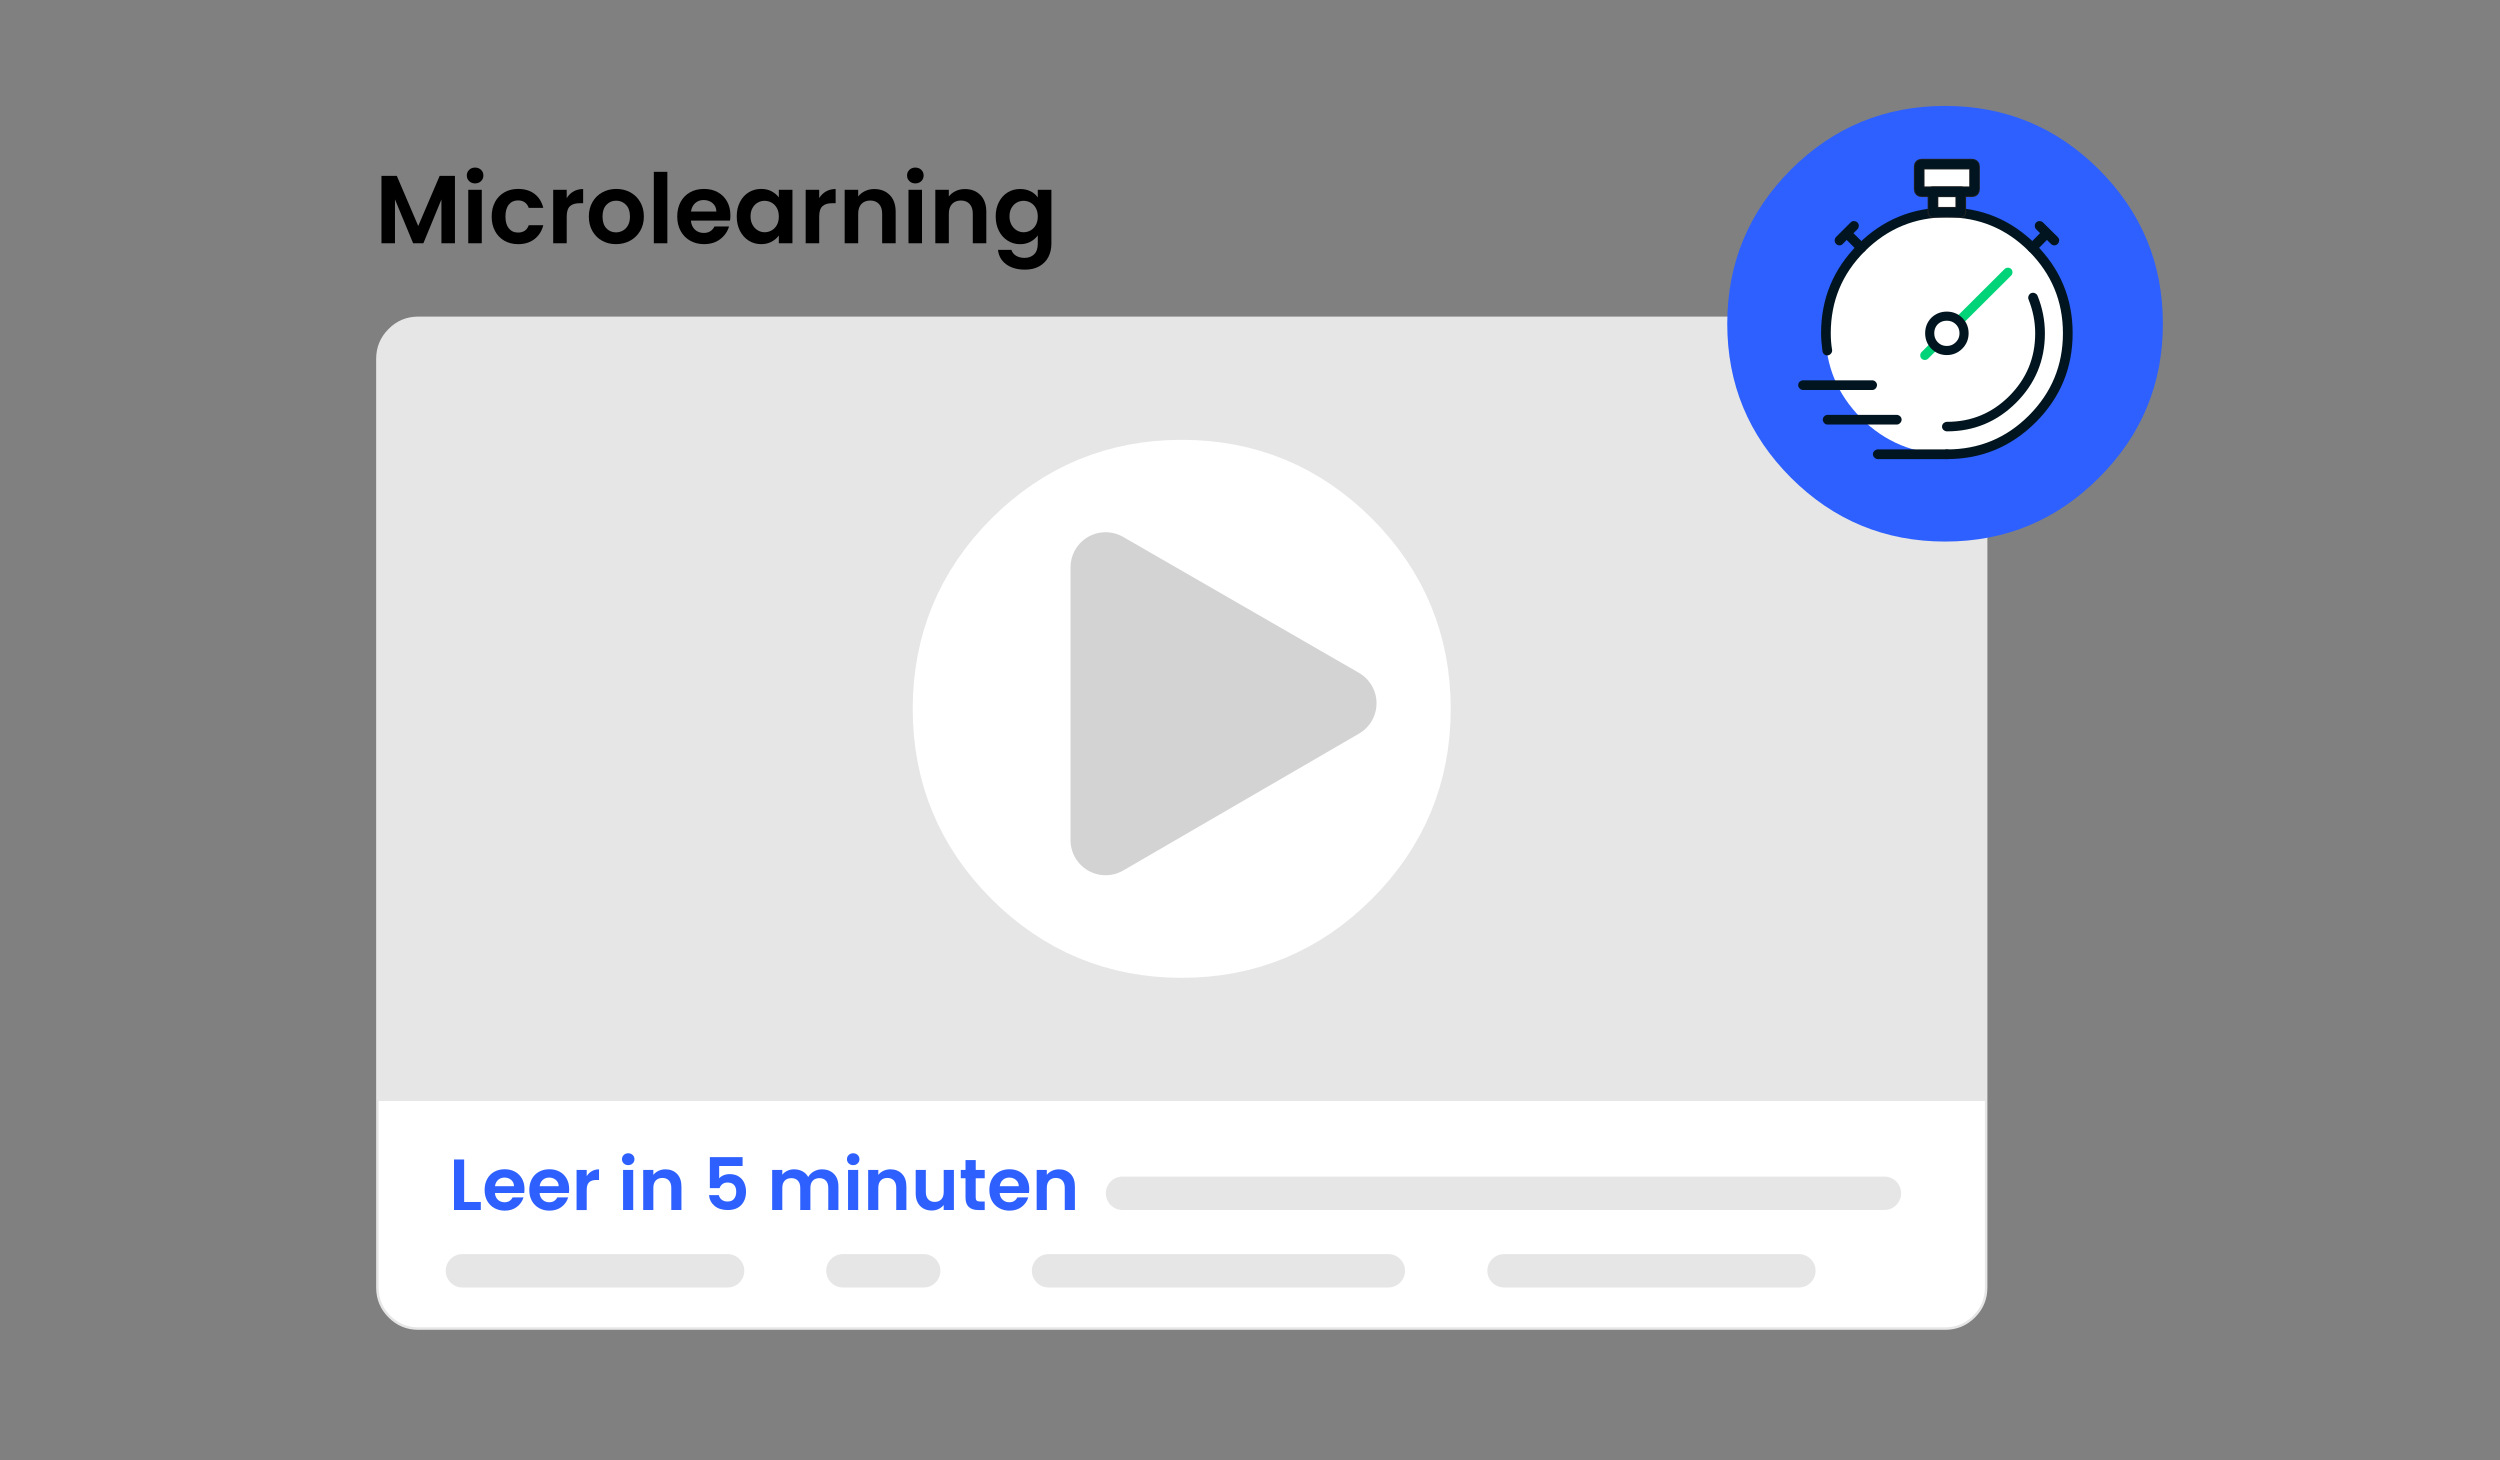 <?xml version="1.0" encoding="UTF-8"?>
<svg id="Layer_1" xmlns="http://www.w3.org/2000/svg" version="1.1" xmlns:xlink="http://www.w3.org/1999/xlink" viewBox="0 0 986 576">
  <rect x="0" y="0" width="986" height="576" fill="#808080" stroke="none"/>
  <!-- Generator: Adobe Illustrator 29.4.0, SVG Export Plug-In . SVG Version: 2.1.0 Build 152)  -->
  <defs>
    <style>
      .st0 {
        fill: #fff;
      }

      .st1, .st2, .st3, .st4, .st5, .st6, .st7, .st8 {
        fill: none;
      }

      .st2 {
        stroke: #00d378;
        stroke-width: 3.45px;
      }

      .st2, .st3, .st5, .st6, .st7, .st8 {
        stroke-linecap: round;
        stroke-linejoin: round;
      }

      .st3 {
        stroke: #d3d3d3;
        stroke-width: 27.67px;
      }

      .st9 {
        clip-path: url(#clippath-1);
      }

      .st4 {
        stroke-miterlimit: 5.27;
        stroke-width: .99px;
      }

      .st4, .st8 {
        stroke: #e6e6e6;
      }

      .st5 {
        stroke: #262626;
        stroke-width: 4.21px;
      }

      .st10 {
        isolation: isolate;
      }

      .st6 {
        stroke: #fff;
        stroke-width: 27.67px;
      }

      .st11 {
        fill: #d3d3d3;
      }

      .st7 {
        stroke: #011520;
        stroke-width: 3.6px;
      }

      .st12 {
        fill: #2d60ff;
      }

      .st8 {
        stroke-width: 13.18px;
      }

      .st13 {
        clip-path: url(#clippath);
      }

      .st14 {
        fill: #e6e6e6;
      }
    </style>
    <clipPath id="clippath">
      <rect class="st1" x="172.33" y="440.11" width="253.81" height="59.73"/>
    </clipPath>
    <clipPath id="clippath-1">
      <rect class="st1" x="142.83" y="47.99" width="275.35" height="76.63"/>
    </clipPath>
  </defs>
  <g>
    <g id="LXP__Altijd_de_juiste_balans_tussen_werken_en_leren_0_Layer0_0_FILL">
      <path class="st0" d="M767.13,523.99c4.48,0,8.3-1.58,11.46-4.74,3.16-3.16,4.74-6.96,4.74-11.4v-74.11H148.85v74.11c0,4.44,1.58,8.23,4.74,11.4,3.12,3.16,6.92,4.74,11.4,4.74h602.14Z"/>
      <path class="st14" d="M778.59,130.09c-3.16-3.16-6.98-4.74-11.46-4.74H164.99c-4.48,0-8.28,1.58-11.4,4.74-3.16,3.16-4.74,6.98-4.74,11.46v292.18h634.49V141.56c0-4.48-1.58-8.3-4.74-11.46Z"/>
    </g>
    <path id="LXP__Altijd_de_juiste_balans_tussen_werken_en_leren_0_Layer0_0_1_STROKES" class="st4" d="M148.85,433.73V141.56c0-4.48,1.58-8.3,4.74-11.46,3.12-3.16,6.92-4.74,11.4-4.74h602.14c4.48,0,8.3,1.58,11.46,4.74s4.74,6.98,4.74,11.46v366.29c0,4.44-1.58,8.23-4.74,11.4-3.16,3.16-6.98,4.74-11.46,4.74H164.99c-4.48,0-8.28-1.58-11.4-4.74-3.16-3.16-4.74-6.96-4.74-11.4v-74.11h634.49"/>
  </g>
  <g class="st13">
    <g class="st10">
      <g class="st10">
        <path class="st12" d="M183.06,474.06h6.57v3.17h-10.57v-19.93h4v16.76Z"/>
        <path class="st12" d="M206.76,470.52h-11.57c.1,1.14.5,2.04,1.2,2.68.7.65,1.57.97,2.6.97,1.48,0,2.54-.64,3.17-1.91h4.31c-.46,1.52-1.33,2.77-2.63,3.75-1.29.98-2.88,1.47-4.77,1.47-1.52,0-2.89-.34-4.1-1.01-1.21-.68-2.15-1.63-2.83-2.87-.68-1.24-1.01-2.67-1.01-4.28s.33-3.08,1-4.31,1.6-2.19,2.8-2.86c1.2-.67,2.58-1,4.14-1s2.85.32,4.04.97c1.19.65,2.11,1.57,2.77,2.76.66,1.19.98,2.56.98,4.1,0,.57-.04,1.08-.11,1.54ZM202.73,467.84c-.02-1.03-.39-1.85-1.11-2.47-.72-.62-1.61-.93-2.66-.93-.99,0-1.82.3-2.5.9-.68.6-1.09,1.43-1.24,2.5h7.51Z"/>
        <path class="st12" d="M224.38,470.52h-11.57c.1,1.14.5,2.04,1.2,2.68.7.65,1.57.97,2.6.97,1.48,0,2.54-.64,3.17-1.91h4.31c-.46,1.52-1.33,2.77-2.63,3.75-1.29.98-2.88,1.47-4.77,1.47-1.52,0-2.89-.34-4.1-1.01-1.21-.68-2.15-1.63-2.83-2.87-.68-1.24-1.01-2.67-1.01-4.28s.33-3.08,1-4.31,1.6-2.19,2.8-2.86c1.2-.67,2.58-1,4.14-1s2.85.32,4.04.97c1.19.65,2.11,1.57,2.77,2.76.66,1.19.98,2.56.98,4.1,0,.57-.04,1.08-.11,1.54ZM220.35,467.84c-.02-1.03-.39-1.85-1.11-2.47-.72-.62-1.61-.93-2.66-.93-.99,0-1.82.3-2.5.9-.68.6-1.09,1.43-1.24,2.5h7.51Z"/>
        <path class="st12" d="M233.42,461.9c.83-.48,1.77-.71,2.84-.71v4.2h-1.06c-1.26,0-2.2.29-2.84.89-.64.59-.96,1.62-.96,3.08v7.88h-4v-15.82h4v2.46c.51-.84,1.19-1.49,2.01-1.97Z"/>
        <path class="st12" d="M246.01,458.86c-.47-.45-.7-1-.7-1.67s.23-1.22.7-1.67c.47-.45,1.05-.67,1.76-.67s1.29.22,1.76.67c.47.45.7,1,.7,1.67s-.23,1.22-.7,1.67c-.47.45-1.05.67-1.76.67s-1.29-.22-1.76-.67ZM249.74,461.41v15.82h-4v-15.82h4Z"/>
        <path class="st12" d="M267.02,462.97c1.16,1.19,1.74,2.85,1.74,4.98v9.28h-4v-8.74c0-1.26-.31-2.22-.94-2.9-.63-.68-1.48-1.01-2.57-1.01s-1.98.34-2.61,1.01c-.64.68-.96,1.64-.96,2.9v8.74h-4v-15.82h4v1.97c.53-.69,1.21-1.22,2.04-1.61.83-.39,1.74-.59,2.73-.59,1.88,0,3.41.6,4.57,1.79Z"/>
        <path class="st12" d="M292.89,459.87h-9.25v4.88c.4-.5.97-.9,1.71-1.21.74-.31,1.53-.47,2.37-.47,1.52,0,2.77.33,3.74,1,.97.67,1.68,1.52,2.11,2.56.44,1.04.66,2.15.66,3.33,0,2.19-.62,3.95-1.87,5.28-1.25,1.33-3.02,2-5.33,2-2.17,0-3.9-.54-5.2-1.63-1.29-1.08-2.03-2.5-2.2-4.25h3.88c.17.76.56,1.37,1.16,1.83.6.46,1.37.69,2.3.69,1.12,0,1.97-.35,2.54-1.06.57-.7.86-1.64.86-2.8s-.29-2.08-.87-2.7c-.58-.62-1.43-.93-2.56-.93-.8,0-1.47.2-2,.6-.53.4-.91.93-1.14,1.6h-3.83v-12.22h12.91v3.51Z"/>
        <path class="st12" d="M328.89,462.97c1.19,1.19,1.78,2.85,1.78,4.98v9.28h-4v-8.74c0-1.24-.31-2.18-.94-2.84-.63-.66-1.48-.99-2.57-.99s-1.95.33-2.58.99c-.64.66-.96,1.6-.96,2.84v8.74h-4v-8.74c0-1.24-.31-2.18-.94-2.84-.63-.66-1.48-.99-2.57-.99s-1.98.33-2.61.99c-.64.66-.96,1.6-.96,2.84v8.74h-4v-15.82h4v1.91c.51-.67,1.18-1.19,1.98-1.57.81-.38,1.7-.57,2.67-.57,1.24,0,2.34.26,3.31.79.97.52,1.72,1.27,2.26,2.24.51-.91,1.26-1.65,2.24-2.2.98-.55,2.04-.83,3.18-.83,1.94,0,3.51.6,4.7,1.79Z"/>
        <path class="st12" d="M334.74,458.86c-.47-.45-.7-1-.7-1.67s.23-1.22.7-1.67c.47-.45,1.05-.67,1.76-.67s1.29.22,1.76.67c.47.45.7,1,.7,1.67s-.23,1.22-.7,1.67c-.47.45-1.05.67-1.76.67s-1.29-.22-1.76-.67ZM338.47,461.41v15.82h-4v-15.82h4Z"/>
        <path class="st12" d="M355.74,462.97c1.16,1.19,1.74,2.85,1.74,4.98v9.28h-4v-8.74c0-1.26-.31-2.22-.94-2.9-.63-.68-1.48-1.01-2.57-1.01s-1.98.34-2.61,1.01c-.64.68-.96,1.64-.96,2.9v8.74h-4v-15.82h4v1.97c.53-.69,1.21-1.22,2.04-1.61.83-.39,1.74-.59,2.73-.59,1.88,0,3.41.6,4.57,1.79Z"/>
        <path class="st12" d="M376.22,461.41v15.82h-4.03v-2c-.51.69-1.19,1.22-2.01,1.61-.83.39-1.73.59-2.7.59-1.24,0-2.33-.26-3.28-.79s-1.7-1.29-2.24-2.31-.81-2.23-.81-3.64v-9.28h4v8.71c0,1.26.31,2.22.94,2.9.63.68,1.49,1.01,2.57,1.01s1.97-.34,2.6-1.01c.63-.68.94-1.64.94-2.9v-8.71h4.03Z"/>
        <path class="st12" d="M384.82,464.7v7.65c0,.53.13.92.39,1.16.26.24.69.36,1.3.36h1.86v3.37h-2.51c-3.37,0-5.06-1.64-5.06-4.91v-7.62h-1.88v-3.28h1.88v-3.91h4.03v3.91h3.54v3.28h-3.54Z"/>
        <path class="st12" d="M405.83,470.52h-11.57c.1,1.14.5,2.04,1.2,2.68.7.65,1.57.97,2.6.97,1.48,0,2.54-.64,3.17-1.91h4.31c-.46,1.52-1.33,2.77-2.63,3.75-1.29.98-2.88,1.47-4.77,1.47-1.52,0-2.89-.34-4.1-1.01-1.21-.68-2.15-1.63-2.83-2.87-.68-1.24-1.01-2.67-1.01-4.28s.33-3.08,1-4.31,1.6-2.19,2.8-2.86c1.2-.67,2.58-1,4.14-1s2.85.32,4.04.97c1.19.65,2.11,1.57,2.77,2.76.66,1.19.98,2.56.98,4.1,0,.57-.04,1.08-.11,1.54ZM401.81,467.84c-.02-1.03-.39-1.85-1.11-2.47-.72-.62-1.61-.93-2.66-.93-.99,0-1.82.3-2.5.9-.68.6-1.09,1.43-1.24,2.5h7.51Z"/>
        <path class="st12" d="M422.2,462.97c1.16,1.19,1.74,2.85,1.74,4.98v9.28h-4v-8.74c0-1.26-.31-2.22-.94-2.9-.63-.68-1.48-1.01-2.57-1.01s-1.98.34-2.61,1.01c-.64.68-.96,1.64-.96,2.9v8.74h-4v-15.82h4v1.97c.53-.69,1.21-1.22,2.04-1.61.83-.39,1.74-.59,2.73-.59,1.88,0,3.41.6,4.57,1.79Z"/>
      </g>
    </g>
  </g>
  <path id="LXP__Altijd_de_juiste_balans_tussen_werken_en_leren_0_Layer0_2_1_STROKES" class="st8" d="M442.73,470.63h300.48"/>
  <path id="LXP__Altijd_de_juiste_balans_tussen_werken_en_leren_0_Layer0_3_1_STROKES" class="st8" d="M593.2,501.2h116.28M182.38,501.2h104.58M332.45,501.2h31.85M413.55,501.2h134"/>
  <g>
    <g id="LXP__Altijd_de_juiste_balans_tussen_werken_en_leren_0_Layer0_4_MEMBER_0_FILL">
      <path class="st0" d="M558.33,279.55c0-25.47-9.02-47.22-27.05-65.26-18-18-39.74-27-65.21-27s-47.22,9-65.26,27c-18,18.04-27,39.79-27,65.26,0,25.47,9,47.21,27,65.21s39.79,27.05,65.26,27.05,47.21-9.02,65.21-27.05c18.04-18,27.05-39.74,27.05-65.21Z"/>
    </g>
    <path id="LXP__Altijd_de_juiste_balans_tussen_werken_en_leren_0_Layer0_4_MEMBER_0_1_STROKES" class="st6" d="M558.33,279.56c0,25.47-9.02,47.21-27.05,65.21-18,18.04-39.74,27.05-65.21,27.05s-47.22-9.02-65.26-27.05c-18-18-27-39.74-27-65.21s9-47.22,27-65.26c18.04-18,39.79-27,65.26-27s47.21,9,65.21,27c18.04,18.04,27.05,39.79,27.05,65.26Z"/>
  </g>
  <g>
    <g id="LXP__Altijd_de_juiste_balans_tussen_werken_en_leren_0_Layer0_4_MEMBER_1_FILL">
      <path class="st11" d="M436.1,223.76v107.62l93.02-54-93.02-53.62Z"/>
    </g>
    <path id="LXP__Altijd_de_juiste_balans_tussen_werken_en_leren_0_Layer0_4_MEMBER_1_1_STROKES" class="st3" d="M529.07,277.36l-93.02,54v-107.62l93.02,53.62Z"/>
  </g>
  <g class="st9">
    <g class="st10">
      <g class="st10">
        <path d="M179.43,69.37v26.58h-5.33v-17.29l-7.12,17.29h-4.04l-7.16-17.29v17.29h-5.33v-26.58h6.05l8.45,19.76,8.45-19.76h6.02Z"/>
        <path d="M185.04,71.44c-.62-.6-.93-1.34-.93-2.23s.31-1.63.93-2.23c.62-.6,1.4-.89,2.34-.89s1.72.3,2.34.89c.62.6.93,1.34.93,2.23s-.31,1.63-.93,2.23c-.62.6-1.4.9-2.34.9s-1.72-.3-2.34-.9ZM190.01,74.85v21.09h-5.33v-21.09h5.33Z"/>
        <path d="M195.23,79.67c.89-1.64,2.12-2.91,3.69-3.81,1.57-.9,3.38-1.35,5.41-1.35,2.61,0,4.78.65,6.49,1.96,1.71,1.31,2.86,3.14,3.45,5.5h-5.75c-.3-.91-.82-1.63-1.54-2.15-.72-.52-1.62-.78-2.68-.78-1.52,0-2.73.55-3.62,1.66-.89,1.1-1.33,2.67-1.33,4.7s.44,3.56,1.33,4.66c.89,1.1,2.09,1.66,3.62,1.66,2.16,0,3.57-.96,4.23-2.89h5.75c-.58,2.28-1.74,4.1-3.46,5.45-1.73,1.35-3.88,2.02-6.47,2.02-2.03,0-3.83-.45-5.41-1.35-1.57-.9-2.81-2.17-3.69-3.81-.89-1.64-1.33-3.55-1.33-5.73s.44-4.09,1.33-5.73Z"/>
        <path d="M226.2,75.5c1.1-.63,2.37-.95,3.79-.95v5.6h-1.41c-1.68,0-2.94.39-3.79,1.18-.85.79-1.28,2.16-1.28,4.11v10.51h-5.33v-21.09h5.33v3.27c.69-1.12,1.58-1.99,2.68-2.63Z"/>
        <path d="M237.46,94.94c-1.62-.9-2.9-2.18-3.83-3.83-.93-1.65-1.39-3.55-1.39-5.71s.48-4.06,1.43-5.71c.95-1.65,2.25-2.93,3.9-3.83,1.65-.9,3.49-1.35,5.52-1.35s3.87.45,5.52,1.35c1.65.9,2.95,2.18,3.9,3.83.95,1.65,1.43,3.55,1.43,5.71s-.49,4.06-1.47,5.71c-.98,1.65-2.3,2.93-3.96,3.83-1.66.9-3.52,1.35-5.58,1.35s-3.86-.45-5.48-1.35ZM245.66,90.94c.85-.47,1.53-1.17,2.04-2.11.51-.94.76-2.08.76-3.43,0-2-.53-3.55-1.58-4.63-1.05-1.08-2.34-1.62-3.87-1.62s-2.8.54-3.83,1.62c-1.03,1.08-1.54,2.62-1.54,4.63s.5,3.55,1.5,4.63c1,1.08,2.27,1.62,3.79,1.62.96,0,1.87-.23,2.72-.7Z"/>
        <path d="M263.2,67.77v28.18h-5.33v-28.18h5.33Z"/>
        <path d="M287.91,87h-15.42c.13,1.52.66,2.72,1.6,3.58.94.86,2.09,1.29,3.47,1.29,1.98,0,3.39-.85,4.23-2.55h5.75c-.61,2.03-1.78,3.7-3.5,5.01-1.73,1.31-3.85,1.96-6.36,1.96-2.03,0-3.85-.45-5.46-1.35-1.61-.9-2.87-2.18-3.77-3.83-.9-1.65-1.35-3.55-1.35-5.71s.44-4.1,1.33-5.75c.89-1.65,2.13-2.92,3.73-3.81,1.6-.89,3.44-1.33,5.52-1.33s3.8.43,5.39,1.29c1.59.86,2.82,2.09,3.69,3.67.88,1.59,1.31,3.41,1.31,5.46,0,.76-.05,1.45-.15,2.06ZM282.54,83.42c-.03-1.37-.52-2.47-1.48-3.29-.96-.82-2.15-1.24-3.54-1.24-1.32,0-2.43.4-3.33,1.2-.9.8-1.45,1.91-1.66,3.33h10.01Z"/>
        <path d="M291.85,79.65c.85-1.65,2-2.92,3.46-3.81,1.46-.89,3.09-1.33,4.89-1.33,1.57,0,2.95.32,4.13.95,1.18.63,2.13,1.43,2.84,2.4v-3.01h5.37v21.09h-5.37v-3.08c-.69.99-1.63,1.81-2.84,2.46-1.21.65-2.6.97-4.17.97-1.78,0-3.4-.46-4.85-1.37-1.46-.91-2.61-2.2-3.46-3.86-.85-1.66-1.28-3.57-1.28-5.73s.42-4.02,1.28-5.67ZM306.41,82.07c-.51-.93-1.19-1.64-2.06-2.13-.86-.49-1.79-.74-2.78-.74s-1.9.24-2.74.72c-.84.48-1.52,1.19-2.04,2.11-.52.93-.78,2.02-.78,3.29s.26,2.38.78,3.33c.52.95,1.21,1.68,2.06,2.19.85.51,1.76.76,2.72.76s1.92-.25,2.78-.74c.86-.49,1.55-1.21,2.06-2.13.51-.93.76-2.04.76-3.33s-.25-2.4-.76-3.33Z"/>
        <path d="M325.78,75.5c1.1-.63,2.37-.95,3.79-.95v5.6h-1.41c-1.68,0-2.94.39-3.79,1.18-.85.79-1.28,2.16-1.28,4.11v10.51h-5.33v-21.09h5.33v3.27c.69-1.12,1.58-1.99,2.68-2.63Z"/>
        <path d="M350.93,76.93c1.55,1.59,2.32,3.8,2.32,6.64v12.38h-5.33v-11.65c0-1.68-.42-2.96-1.26-3.86-.84-.9-1.98-1.35-3.43-1.35s-2.63.45-3.48,1.35c-.85.9-1.28,2.19-1.28,3.86v11.65h-5.33v-21.09h5.33v2.63c.71-.91,1.62-1.63,2.72-2.15,1.1-.52,2.32-.78,3.64-.78,2.51,0,4.54.79,6.09,2.38Z"/>
        <path d="M358.67,71.44c-.62-.6-.93-1.34-.93-2.23s.31-1.63.93-2.23c.62-.6,1.4-.89,2.34-.89s1.72.3,2.34.89c.62.6.93,1.34.93,2.23s-.31,1.63-.93,2.23c-.62.6-1.4.9-2.34.9s-1.72-.3-2.34-.9ZM363.64,74.85v21.09h-5.33v-21.09h5.33Z"/>
        <path d="M386.68,76.93c1.55,1.59,2.32,3.8,2.32,6.64v12.38h-5.33v-11.65c0-1.68-.42-2.96-1.26-3.86-.84-.9-1.98-1.35-3.43-1.35s-2.63.45-3.48,1.35c-.85.9-1.28,2.19-1.28,3.86v11.65h-5.33v-21.09h5.33v2.63c.71-.91,1.62-1.63,2.72-2.15,1.1-.52,2.32-.78,3.64-.78,2.51,0,4.54.79,6.09,2.38Z"/>
        <path d="M406.48,75.44c1.19.62,2.13,1.43,2.82,2.42v-3.01h5.37v21.25c0,1.95-.39,3.7-1.18,5.24-.79,1.54-1.97,2.75-3.54,3.66-1.57.9-3.48,1.35-5.71,1.35-3,0-5.45-.7-7.37-2.09-1.92-1.4-3-3.3-3.26-5.71h5.29c.28.96.88,1.73,1.81,2.3.93.57,2.05.86,3.37.86,1.55,0,2.8-.46,3.77-1.39.96-.93,1.45-2.33,1.45-4.21v-3.27c-.69.99-1.63,1.82-2.84,2.48-1.21.66-2.58.99-4.13.99-1.78,0-3.4-.46-4.87-1.37-1.47-.91-2.63-2.2-3.48-3.86-.85-1.66-1.28-3.57-1.28-5.73s.42-4.02,1.28-5.67c.85-1.65,2-2.92,3.46-3.81,1.46-.89,3.09-1.33,4.89-1.33,1.57,0,2.96.31,4.15.93ZM408.54,82.07c-.51-.93-1.19-1.64-2.06-2.13-.86-.49-1.79-.74-2.78-.74s-1.9.24-2.74.72c-.84.48-1.52,1.19-2.04,2.11-.52.93-.78,2.02-.78,3.29s.26,2.38.78,3.33c.52.95,1.21,1.68,2.06,2.19.85.51,1.76.76,2.72.76s1.92-.25,2.78-.74c.86-.49,1.55-1.21,2.06-2.13.51-.93.76-2.04.76-3.33s-.25-2.4-.76-3.33Z"/>
      </g>
    </g>
  </g>
  <g id="LXP__Altijd_de_juiste_balans_tussen_werken_en_leren_0_Layer0_6_FILL">
    <path class="st12" d="M827.85,66.89c-16.74-16.74-36.98-25.11-60.72-25.11s-44,8.37-60.79,25.11c-16.74,16.79-25.11,37.05-25.11,60.79s8.37,43.97,25.11,60.72c16.79,16.79,37.05,25.19,60.79,25.19s43.97-8.4,60.72-25.19c16.79-16.74,25.19-36.98,25.19-60.72s-8.4-44-25.19-60.79Z"/>
  </g>
  <g>
    <g id="ico_obj_tijd_stopwatch_snelheid_0_Layer0_0_MEMBER_0_FILL">
      <path class="st0" d="M802.18,96.82c-9.44-9.39-20.8-14.09-34.07-14.09s-24.63,4.7-34.07,14.09c-9.39,9.44-14.09,20.8-14.09,34.07,0,13.27,4.7,24.63,14.09,34.07,9.44,9.39,20.8,14.09,34.07,14.09,13.27,0,24.63-4.7,34.07-14.09,9.39-9.44,14.09-20.8,14.09-34.07s-4.7-24.63-14.09-34.07Z"/>
    </g>
    <g>
      <g id="ico_obj_tijd_stopwatch_snelheid_0_Layer0_0_MEMBER_1_FILL">
        <path class="st0" d="M740.63,179.05l-.15.08.15.15h27.26l.08-.15-.08-.08h-27.26Z"/>
      </g>
      <path id="ico_obj_tijd_stopwatch_snelheid_0_Layer0_0_MEMBER_1_1_STROKES" class="st7" d="M767.88,179.28h-27.26l-.15-.15.15-.08h27.26l.08.08-.08.15Z"/>
    </g>
    <g>
      <g id="ico_obj_tijd_stopwatch_snelheid_0_Layer0_0_MEMBER_2_FILL">
        <path class="st0" d="M720.8,165.42l-.08.08.08.15h27.26l.15-.15-.15-.08h-27.26Z"/>
      </g>
      <path id="ico_obj_tijd_stopwatch_snelheid_0_Layer0_0_MEMBER_2_1_STROKES" class="st7" d="M748.05,165.65h-27.26l-.08-.15.08-.08h27.26l.15.08-.15.15Z"/>
    </g>
    <g>
      <g id="ico_obj_tijd_stopwatch_snelheid_0_Layer0_0_MEMBER_3_FILL">
        <path class="st0" d="M738.41,152.02l.08-.15-.08-.08h-27.26l-.15.08.15.15h27.26Z"/>
      </g>
      <path id="ico_obj_tijd_stopwatch_snelheid_0_Layer0_0_MEMBER_3_1_STROKES" class="st7" d="M738.41,152.02h-27.26l-.15-.15.15-.08h27.26l.08.08-.08.15Z"/>
    </g>
    <g>
      <g id="ico_obj_tijd_stopwatch_snelheid_0_Layer0_0_MEMBER_4_FILL">
        <path class="st0" d="M801.65,97.66c-9.34-9.34-20.59-14.01-33.76-14.01s-24.5,4.67-33.84,14.01c-9.34,9.34-14.01,20.59-14.01,33.76,0,1.94.18,4.24.54,6.89l.08.08.15-.15c-.36-2.09-.54-4.36-.54-6.81,0-13.12,4.64-24.32,13.93-33.61,9.34-9.29,20.57-13.93,33.69-13.93s24.32,4.64,33.61,13.93c9.29,9.34,13.93,20.54,13.93,33.61,0,13.12-4.64,24.35-13.93,33.69-9.29,9.29-20.49,13.93-33.61,13.93l-.15.08.15.15c13.17,0,24.42-4.67,33.76-14.01,9.34-9.34,14.01-20.62,14.01-33.84,0-13.17-4.67-24.42-14.01-33.76Z"/>
      </g>
      <path id="ico_obj_tijd_stopwatch_snelheid_0_Layer0_0_MEMBER_4_1_STROKES" class="st7" d="M767.88,179.28l-.15-.15.15-.08c13.12,0,24.32-4.64,33.61-13.93,9.29-9.34,13.93-20.57,13.93-33.69,0-13.07-4.64-24.27-13.93-33.61-9.29-9.29-20.49-13.93-33.61-13.93s-24.35,4.64-33.69,13.93c-9.29,9.29-13.93,20.49-13.93,33.61,0,2.45.18,4.72.54,6.81l-.15.15-.08-.08c-.36-2.65-.54-4.95-.54-6.89,0-13.17,4.67-24.42,14.01-33.76,9.34-9.34,20.62-14.01,33.84-14.01s24.42,4.67,33.76,14.01c9.34,9.34,14.01,20.59,14.01,33.76,0,13.22-4.67,24.5-14.01,33.84-9.34,9.34-20.59,14.01-33.76,14.01Z"/>
    </g>
    <g>
      <g id="ico_obj_tijd_stopwatch_snelheid_0_Layer0_0_MEMBER_5_FILL">
        <path class="st0" d="M801.72,117.42c1.84,4.54,2.76,9.24,2.76,14.09,0,10.11-3.57,18.76-10.72,25.95-7.15,7.15-15.77,10.72-25.88,10.72l-.15.08.15.08c10.16,0,18.83-3.6,26.03-10.8,7.2-7.2,10.8-15.87,10.8-26.03,0-4.9-.92-9.62-2.76-14.16l-.15-.08-.08.15Z"/>
      </g>
      <path id="ico_obj_tijd_stopwatch_snelheid_0_Layer0_0_MEMBER_5_1_STROKES" class="st7" d="M767.88,168.33l-.15-.08.15-.08c10.11,0,18.73-3.57,25.88-10.72,7.15-7.2,10.72-15.85,10.72-25.95,0-4.85-.92-9.54-2.76-14.09l.08-.15.15.08c1.84,4.54,2.76,9.26,2.76,14.16,0,10.16-3.6,18.83-10.8,26.03-7.2,7.2-15.87,10.8-26.03,10.8Z"/>
    </g>
    <g>
      <g id="ico_obj_tijd_stopwatch_snelheid_0_Layer0_0_MEMBER_6_FILL">
        <path class="st0" d="M810.3,94.91c.1,0,.1-.05,0-.15l-5.82-5.74c-.05-.05-.1-.05-.15,0v.15l2.83,2.76-5.67,5.74v.15h.15l5.67-5.74,2.91,2.91.08-.08Z"/>
      </g>
      <path id="ico_obj_tijd_stopwatch_snelheid_0_Layer0_0_MEMBER_6_1_STROKES" class="st7" d="M804.48,89.01c-.05-.05-.1-.05-.15,0v.15l2.83,2.76-5.67,5.74v.15h.15l5.67-5.74,2.91,2.91.08-.08c.1,0,.1-.05,0-.15l-5.82-5.74Z"/>
    </g>
    <g>
      <g id="ico_obj_tijd_stopwatch_snelheid_0_Layer0_0_MEMBER_7_FILL">
        <path class="st0" d="M731.29,89.01c0-.1-.05-.1-.15,0l-5.74,5.74v.15l.08.08,2.83-2.91,5.74,5.74h.15c.1,0,.1-.05,0-.15l-5.74-5.67,2.83-2.83c.05-.1.05-.15,0-.15Z"/>
      </g>
      <path id="ico_obj_tijd_stopwatch_snelheid_0_Layer0_0_MEMBER_7_1_STROKES" class="st7" d="M731.29,89.16c.05-.1.05-.15,0-.15,0-.1-.05-.1-.15,0l-5.74,5.74v.15l.08.08,2.83-2.91,5.74,5.74h.15c.1,0,.1-.05,0-.15l-5.74-5.67,2.83-2.83Z"/>
    </g>
    <g id="ico_obj_tijd_stopwatch_snelheid_0_Layer0_0_MEMBER_8_MEMBER_0_MEMBER_0_FILL">
      <path class="st0" d="M762.37,75.61v8.12h10.95v-8.12h-10.95Z"/>
    </g>
    <g id="ico_obj_tijd_stopwatch_snelheid_0_Layer0_0_MEMBER_8_MEMBER_0_MEMBER_1_FILL">
      <path class="st0" d="M757.93,64.74c-.66,0-1,.31-1,.92v8.96c0,.66.33,1,1,1h19.83c.66,0,1-.33,1-1v-8.96c0-.61-.33-.92-1-.92h-19.83Z"/>
    </g>
    <path id="ico_obj_tijd_stopwatch_snelheid_0_Layer0_0_MEMBER_8_MEMBER_1_MEMBER_0_1_STROKES" class="st5" d="M762.37,75.61h10.95v8.12h-10.95v-8.12Z"/>
    <path id="ico_obj_tijd_stopwatch_snelheid_0_Layer0_0_MEMBER_8_MEMBER_1_MEMBER_1_1_STROKES" class="st5" d="M757.93,64.74h19.83c.66,0,1,.31,1,.92v8.96c0,.66-.33,1-1,1h-19.83c-.66,0-1-.33-1-1v-8.96c0-.61.33-.92,1-.92Z"/>
    <path id="ico_obj_tijd_stopwatch_snelheid_0_Layer0_0_MEMBER_8_MEMBER_2_MEMBER_0_1_STROKES" class="st7" d="M762.37,75.61h10.95v8.12h-10.95v-8.12Z"/>
    <path id="ico_obj_tijd_stopwatch_snelheid_0_Layer0_0_MEMBER_8_MEMBER_2_MEMBER_1_1_STROKES" class="st7" d="M757.93,64.74h19.83c.66,0,1,.31,1,.92v8.96c0,.66-.33,1-1,1h-19.83c-.66,0-1-.33-1-1v-8.96c0-.61.33-.92,1-.92Z"/>
    <g>
      <g id="ico_obj_tijd_stopwatch_snelheid_0_Layer0_0_MEMBER_9_FILL">
        <path class="st0" d="M792,107.46v-.15h-.15l-19.29,19.22v.15l.08.08,19.37-19.29Z"/>
      </g>
      <path id="ico_obj_tijd_stopwatch_snelheid_0_Layer0_0_MEMBER_9_1_STROKES" class="st2" d="M772.63,126.76l-.08-.08v-.15l19.29-19.22h.15v.15l-19.37,19.29Z"/>
    </g>
    <g>
      <g id="ico_obj_tijd_stopwatch_snelheid_0_Layer0_0_MEMBER_10_FILL">
        <path class="st0" d="M759.23,140.23l3.9-3.9v-.15h-.15l-3.9,3.9v.15h.15Z"/>
      </g>
      <path id="ico_obj_tijd_stopwatch_snelheid_0_Layer0_0_MEMBER_10_1_STROKES" class="st2" d="M759.23,140.23h-.15v-.15l3.9-3.9h.15v.15l-3.9,3.9Z"/>
    </g>
    <g>
      <g id="ico_obj_tijd_stopwatch_snelheid_0_Layer0_0_MEMBER_11_FILL">
        <path class="st0" d="M772.63,136.25c1.33-1.33,1.99-2.93,1.99-4.82,0-1.89-.66-3.5-1.99-4.82-1.33-1.28-2.93-1.91-4.82-1.91s-3.5.64-4.82,1.91c-1.28,1.33-1.91,2.93-1.91,4.82s.64,3.5,1.91,4.82c1.33,1.33,2.93,1.99,4.82,1.99s3.5-.66,4.82-1.99Z"/>
      </g>
      <path id="ico_obj_tijd_stopwatch_snelheid_0_Layer0_0_MEMBER_11_1_STROKES" class="st7" d="M772.63,136.25c-1.33,1.33-2.93,1.99-4.82,1.99s-3.5-.66-4.82-1.99c-1.28-1.33-1.91-2.93-1.91-4.82s.64-3.5,1.91-4.82c1.33-1.28,2.93-1.91,4.82-1.91s3.5.64,4.82,1.91c1.33,1.33,1.99,2.93,1.99,4.82,0,1.89-.66,3.5-1.99,4.82Z"/>
    </g>
  </g>
</svg>